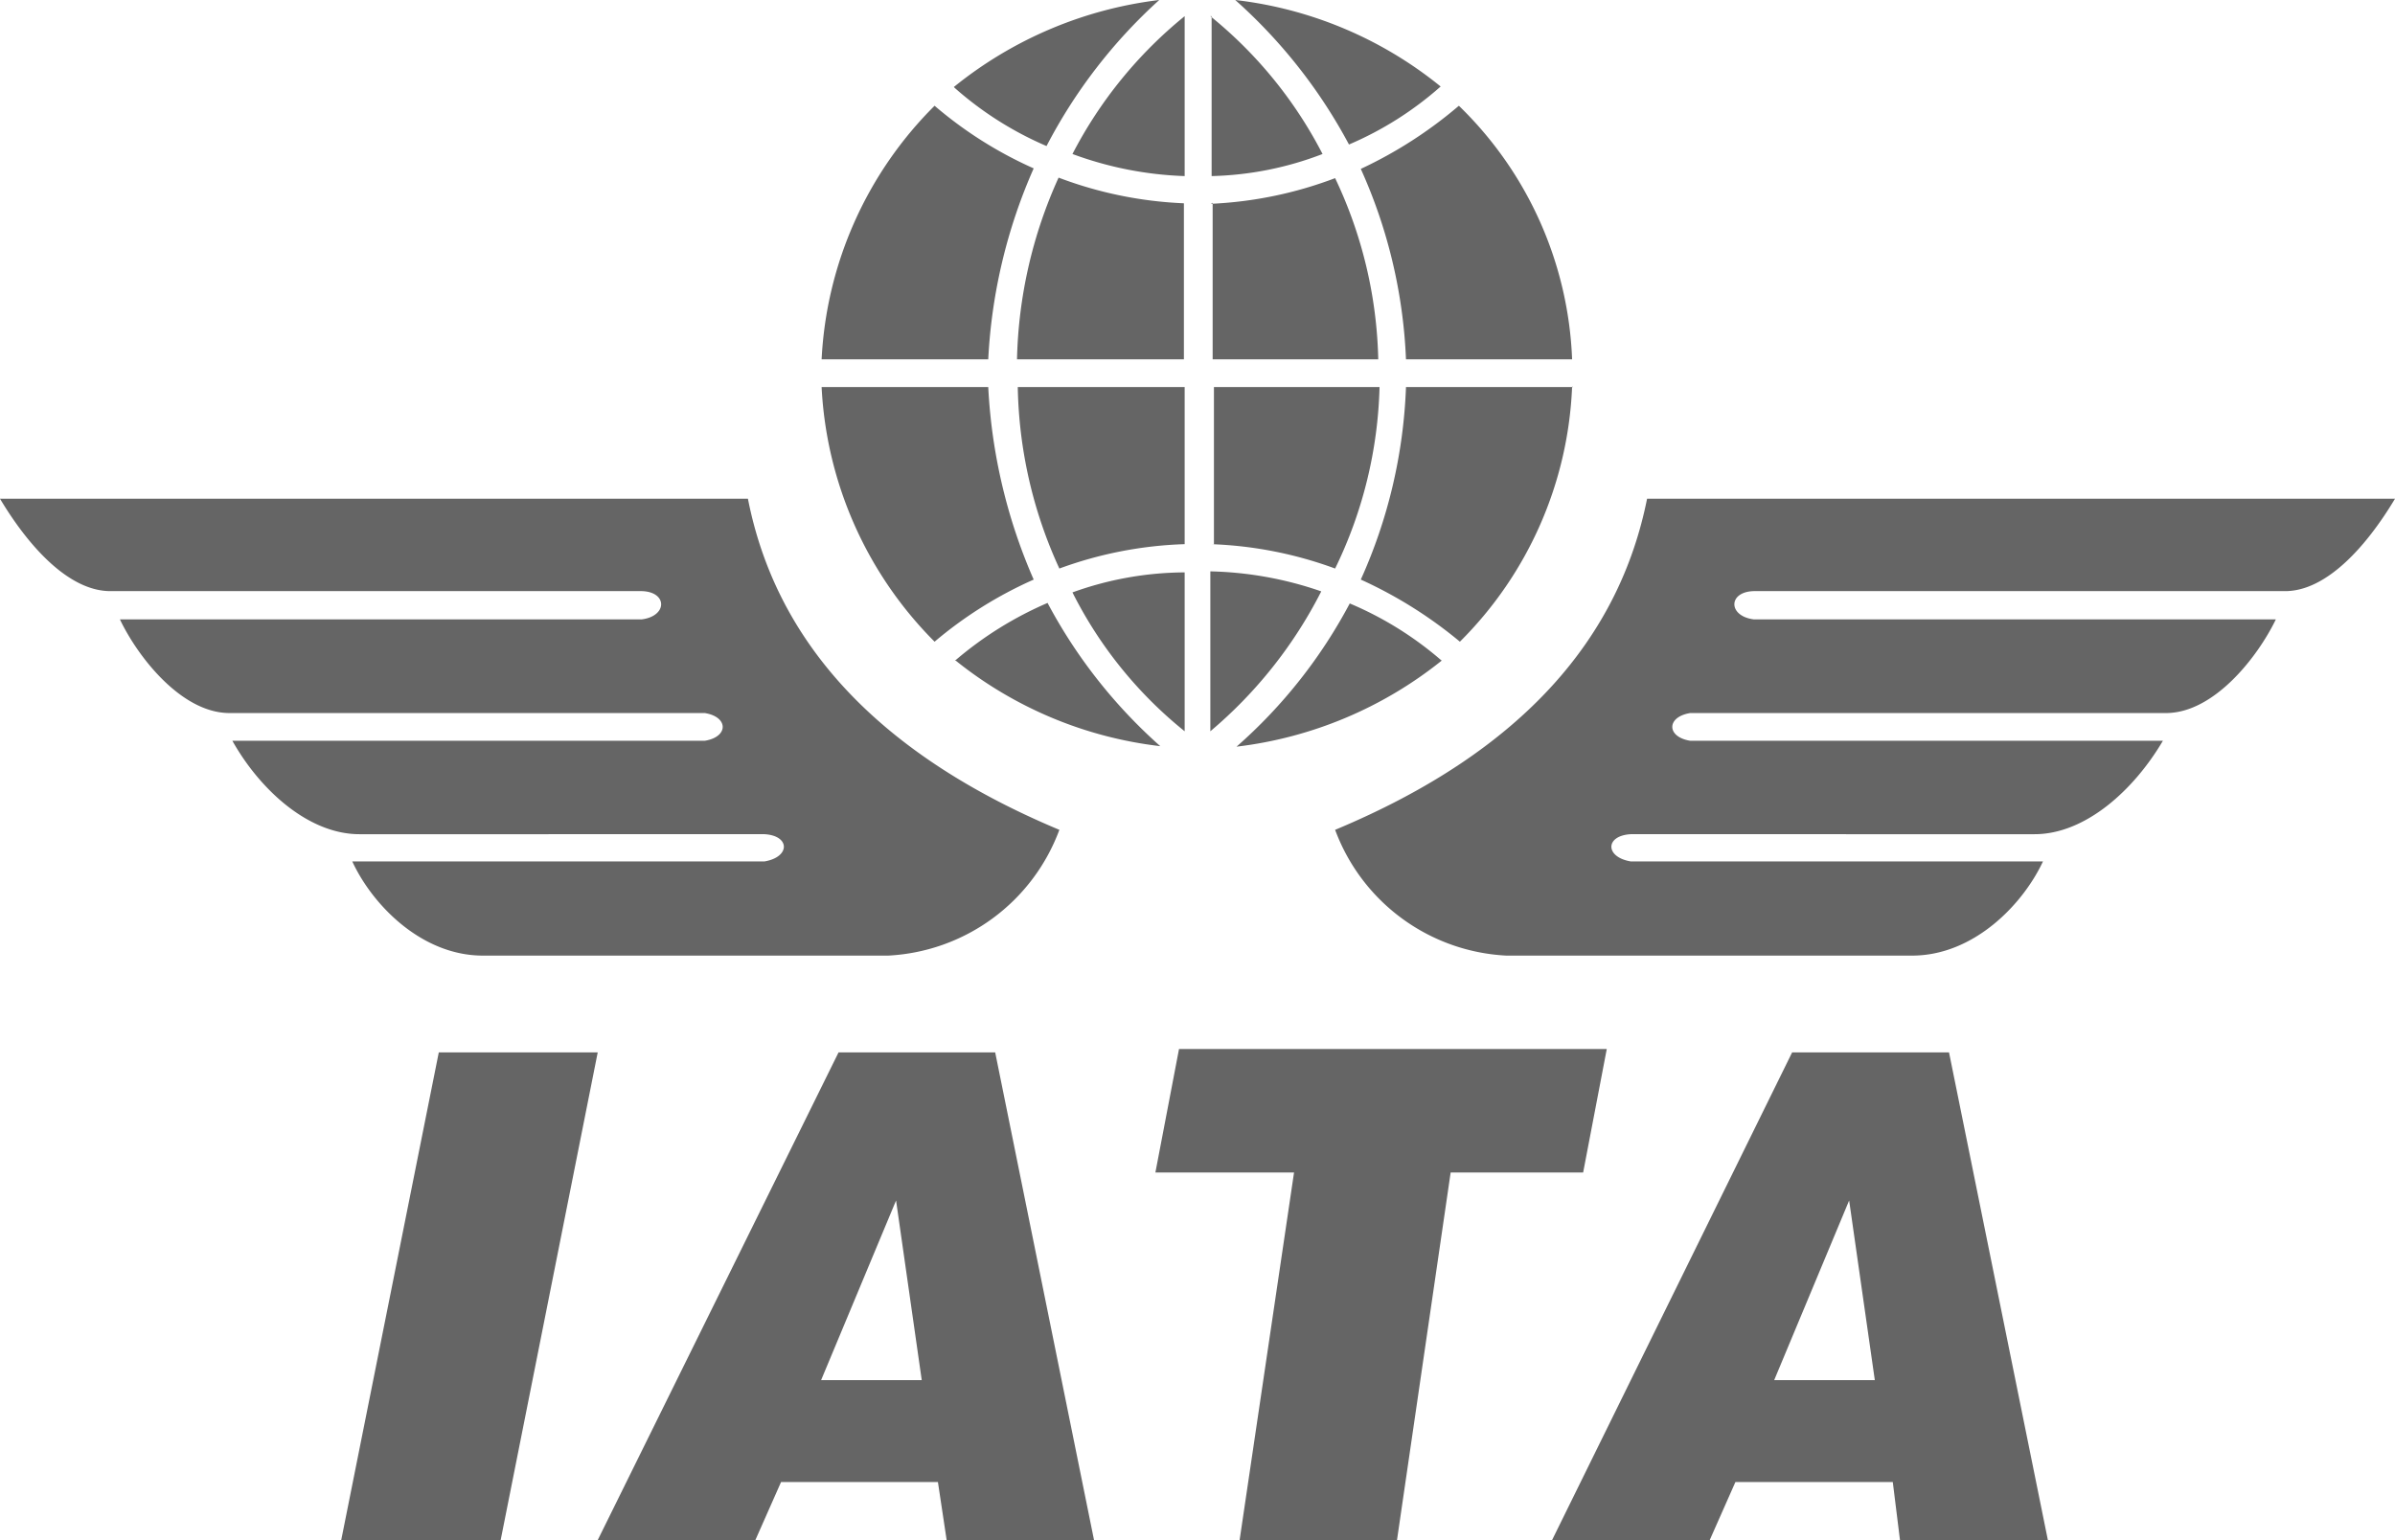 <?xml version="1.0" encoding="utf-8"?><svg xmlns="http://www.w3.org/2000/svg" viewBox="0 0 93.28 60"><defs><style>.cls-1{fill:#656565;}</style></defs><title>IATA</title><g id="Layer_2" data-name="Layer 2"><g id="Layer_1-2" data-name="Layer 1"><path id="IATA" class="cls-1" d="M13.29,60l3.8-19h6.19L19.5,60ZM32,53.77H35.9l-1-7-2.92,7ZM23.28,60l9.38-19h6.1l3.85,19H36.87l-.34-2.26H30.42l-1,2.26Zm25,0,2.12-14.32H45l.92-4.81H62.58l-.92,4.81H56.5L54.41,60Zm20.81-6.23h3.93l-1-7-2.92,7ZM60.45,60,69.8,41h6.11l3.85,19H74l-.28-2.26H67.59l-1,2.26ZM93.28,19.43H64.15c-1.07,5.35-4.77,9.82-12.15,12.9a7.52,7.52,0,0,0,6.67,4.9h15.8c2.41,0,4.32-2,5.1-3.67H63.51c-1-.17-1-1,0-1.06H79.24c2,0,3.89-1.75,5-3.64H65.83c-.93-.15-.93-.93,0-1.08H84.36c1.87,0,3.57-2.18,4.28-3.65H68.3c-1-.13-1-1.07,0-1.1H89c1.62,0,3.18-1.76,4.28-3.6ZM0,19.43H29.13c1.05,5.35,4.77,9.82,12.13,12.9a7.52,7.52,0,0,1-6.67,4.9H18.81c-2.41,0-4.32-2-5.09-3.67H29.78c1-.17,1-1,0-1.06H14c-2,0-3.89-1.75-4.95-3.64h18.4c.93-.15.93-.93,0-1.08H8.94c-1.87,0-3.57-2.18-4.27-3.65H25c1-.13,1-1.07,0-1.1H4.3c-1.63,0-3.2-1.76-4.3-3.6Zm37.19-16a13.3,13.3,0,0,0,3.57,2.26A20.28,20.28,0,0,1,45.15,0a15.7,15.7,0,0,0-8,3.39ZM32,14h6.49a21,21,0,0,1,1.77-7.44A15.8,15.8,0,0,1,36.4,4.12,15,15,0,0,0,32,14Zm14.11-6.1V14h-6.5a18.06,18.06,0,0,1,1.62-7.08,15.58,15.58,0,0,0,4.88,1Zm10-4.53a13.15,13.15,0,0,1-3.57,2.26A20.34,20.34,0,0,0,48.11,0a15.5,15.5,0,0,1,8,3.37ZM61.23,14H54.76A20,20,0,0,0,53,6.58a16.85,16.85,0,0,0,3.82-2.46A14.53,14.53,0,0,1,61.23,14Zm-14-6.1V14h6.45A17.3,17.3,0,0,0,52,6.94a15.57,15.57,0,0,1-4.84,1Zm-10,17.81a14.07,14.07,0,0,1,3.57-2.22,20,20,0,0,0,4.39,5.58,15.6,15.6,0,0,1-8-3.36ZM32,15.08h6.49a21.38,21.38,0,0,0,1.77,7.5A16,16,0,0,0,36.4,25,15.12,15.12,0,0,1,32,15.08ZM46.14,21.2V15.08h-6.5a17.62,17.62,0,0,0,1.62,7.07,15.55,15.55,0,0,1,4.88-.95Zm10,4.53a13.38,13.38,0,0,0-3.57-2.22,19.69,19.69,0,0,1-4.41,5.58,15.74,15.74,0,0,0,8-3.36Zm5.14-10.65H54.76A20,20,0,0,1,53,22.58,17.05,17.05,0,0,1,56.86,25a14.86,14.86,0,0,0,4.37-9.94Zm-14,6.12V15.08h6.45A17.11,17.11,0,0,1,52,22.15a15.53,15.53,0,0,0-4.84-.95ZM46.14.63A16.92,16.92,0,0,0,41.77,6a13.91,13.91,0,0,0,4.37.86V.63Zm1,0A16.79,16.79,0,0,1,51.51,6a12.83,12.83,0,0,1-4.32.86V.63Zm-1,27.86a16.36,16.36,0,0,1-4.37-5.41,13,13,0,0,1,4.37-.78v6.19Zm1,0a17.47,17.47,0,0,0,4.32-5.45,14.06,14.06,0,0,0-4.32-.78v6.23Z"/></g></g></svg>